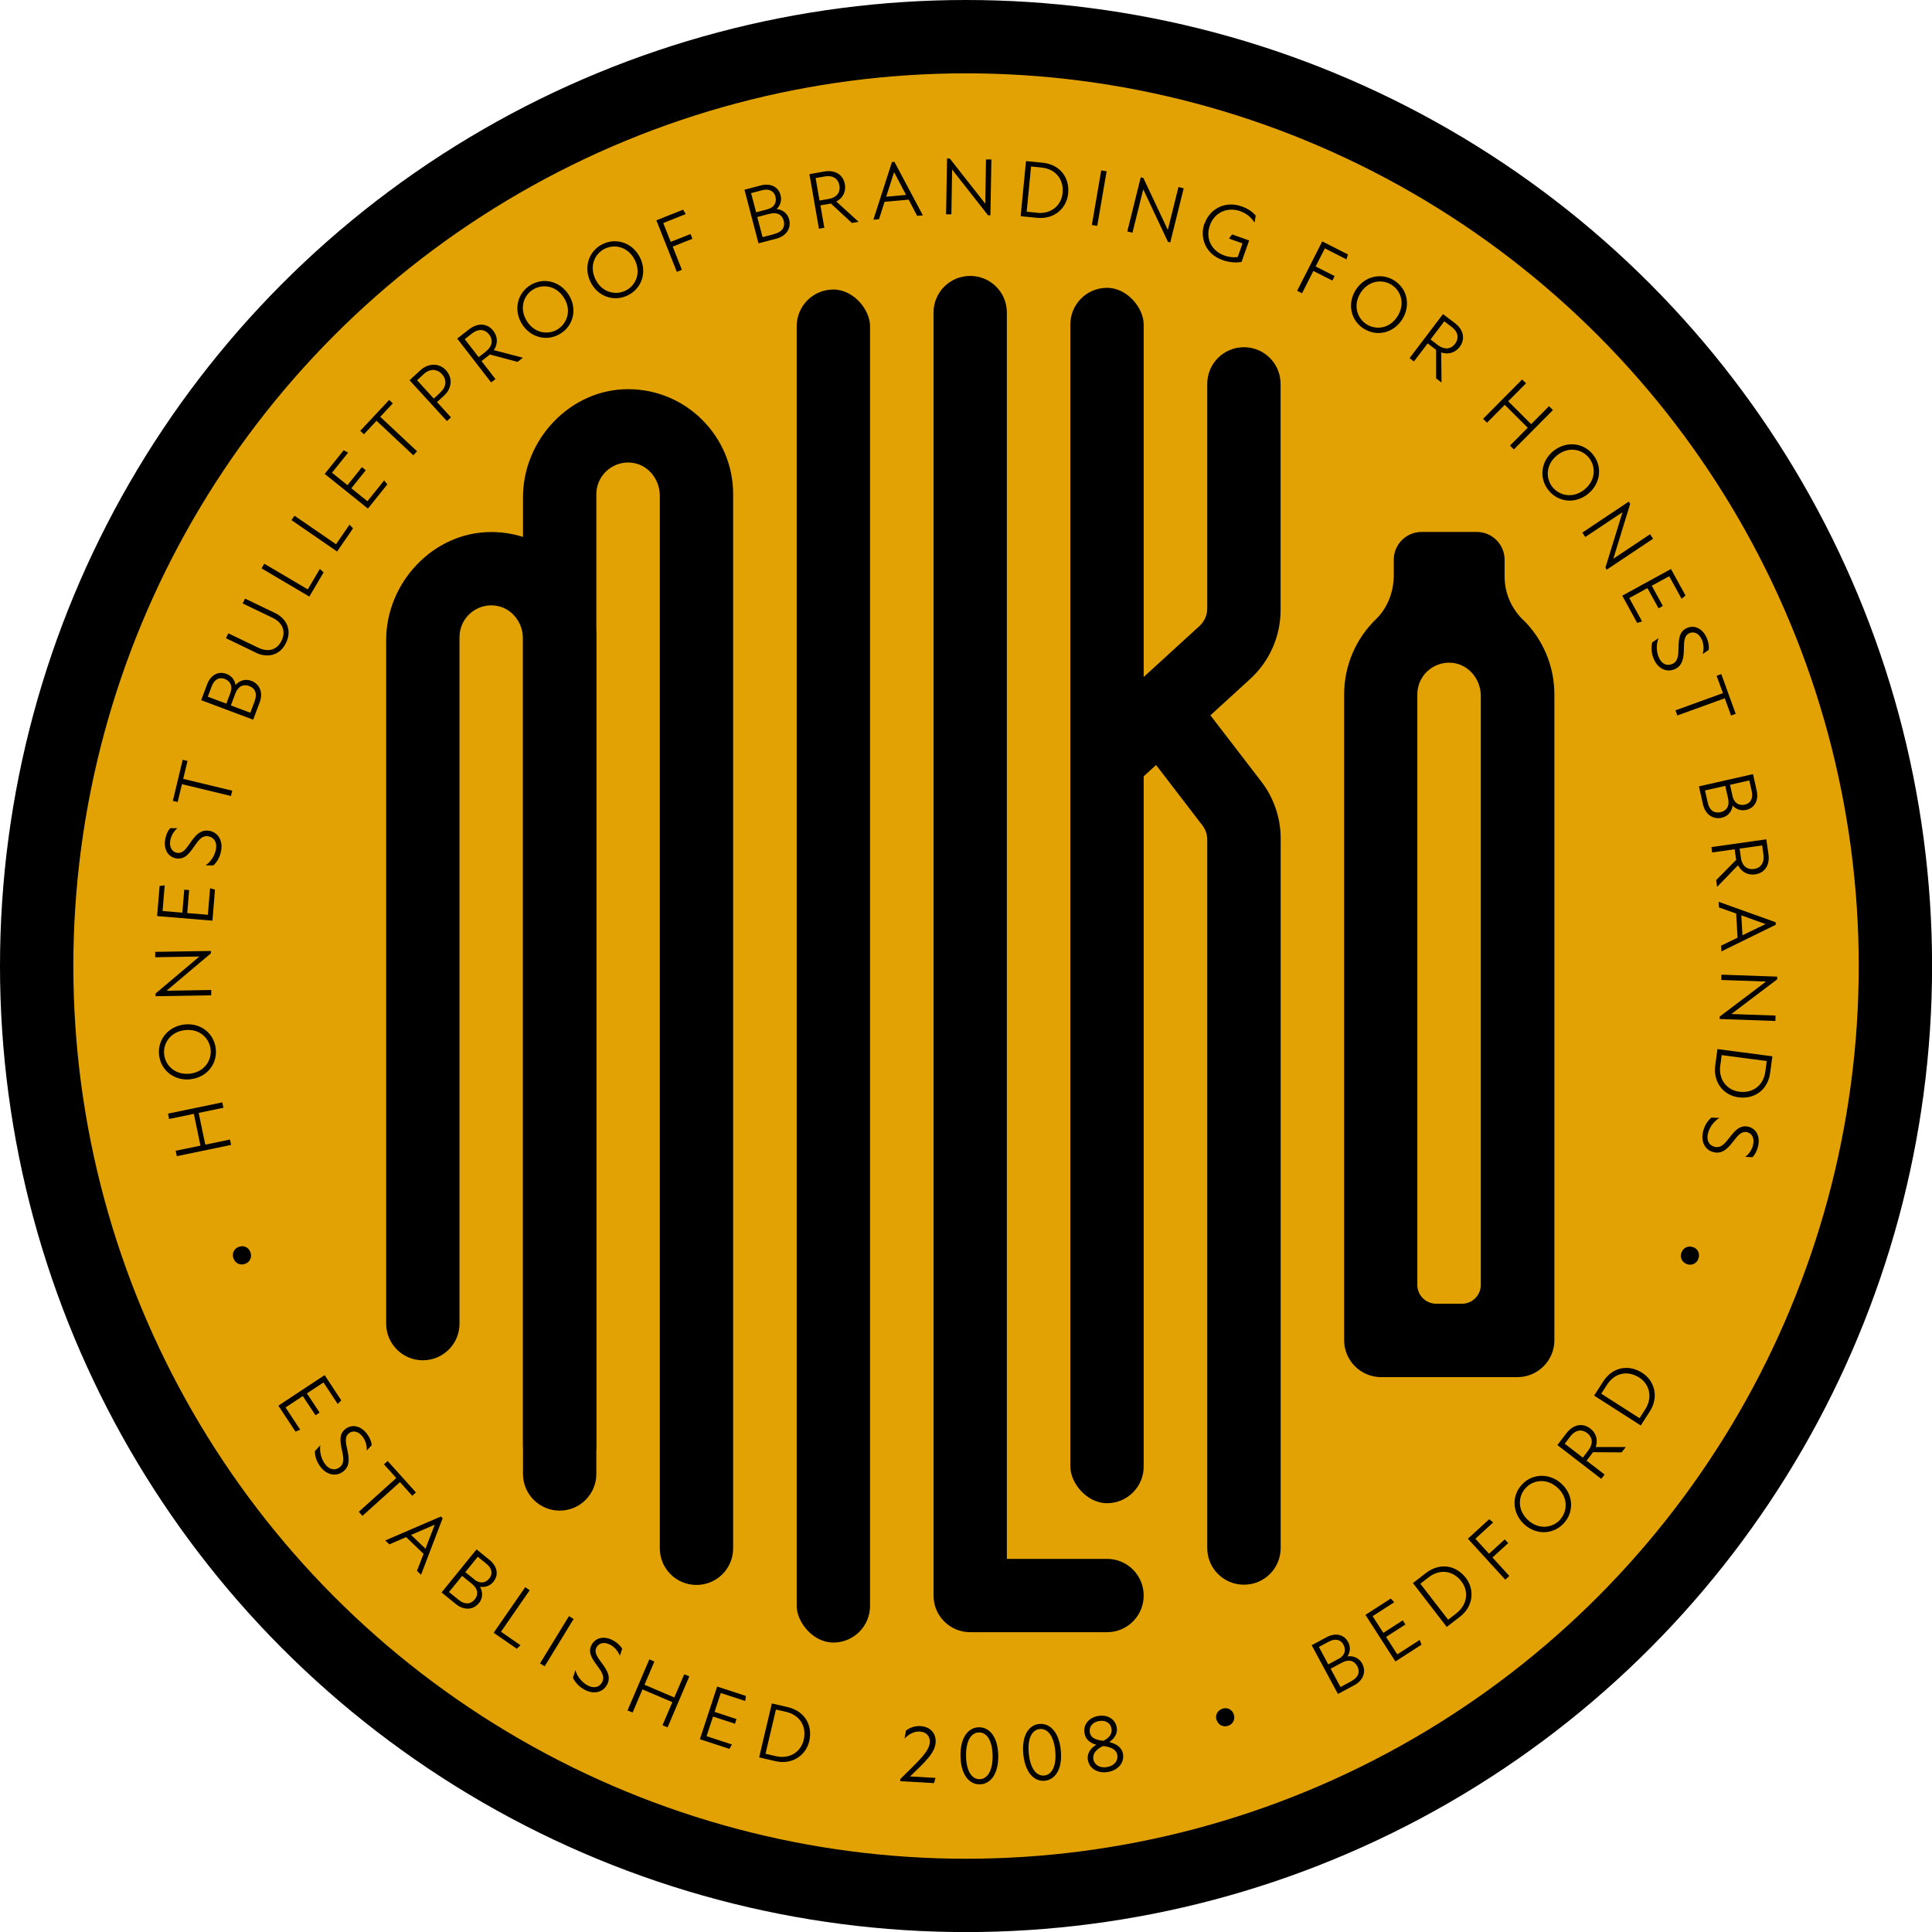 <svg xmlns="http://www.w3.org/2000/svg" id="Layer_2" viewBox="0 0 237.09 237.09"><defs><style>.cls-1{fill:#e2a203;stroke:#000;stroke-miterlimit:10;stroke-width:9px;}.cls-2{stroke-width:0px;}</style></defs><g id="Layer_1-2"><circle class="cls-1" cx="118.55" cy="118.55" r="114.05"></circle><path class="cls-2" d="m30.1,155.09c-.59.23-1.2-.03-1.44-.64-.23-.59.03-1.2.62-1.43.6-.24,1.21.03,1.44.62.24.61-.03,1.22-.62,1.45Z"></path><path class="cls-2" d="m24.38,136.57l.81,3.9,3.03-.63.14.66-6.66,1.38-.14-.66,3.04-.63-.81-3.9-3.04.63-.13-.66,6.66-1.38.14.66-3.03.63Z"></path><path class="cls-2" d="m23.36,132.45c-1.97.21-3.64-1.1-3.84-3-.2-1.91,1.17-3.52,3.14-3.73,1.97-.21,3.62,1.09,3.82,3,.2,1.9-1.15,3.52-3.12,3.72Zm2.49-3.66c-.14-1.36-1.33-2.57-3.12-2.38-1.81.19-2.73,1.61-2.59,2.97.14,1.35,1.33,2.57,3.14,2.38,1.79-.19,2.71-1.62,2.57-2.97Z"></path><path class="cls-2" d="m20.46,121.56v.02s5.46-.09,5.46-.09v.65s-6.83.11-6.83.11v-.33s5.36-4.52,5.36-4.52v-.02l-5.4.09v-.66s6.83-.11,6.83-.11v.29s-5.42,4.57-5.42,4.57Z"></path><path class="cls-2" d="m19.28,112.42l.31-3.7.62-.07-.26,3.15,2.43.2.23-2.82.6.05-.23,2.82,2.53.21.27-3.26.6.18-.31,3.8-6.78-.56Z"></path><path class="cls-2" d="m26.16,106.2h-.94c.69-.46,1.17-1.28,1.29-2.03.13-.8-.23-1.42-.95-1.54-.76-.12-1.17.43-1.7,1.2-.63.91-1.19,1.67-2.22,1.51-1.01-.16-1.57-1.1-1.37-2.31.08-.5.3-1.05.62-1.4h.88c-.53.45-.8,1.04-.88,1.54-.14.87.28,1.4.85,1.49.75.12,1.19-.64,1.67-1.32.61-.88,1.22-1.55,2.24-1.39,1.13.18,1.68,1.22,1.5,2.36-.11.66-.36,1.32-.96,1.89Z"></path><path class="cls-2" d="m22.33,96.22l-.53,2.2-.59-.14,1.21-5.04.59.14-.53,2.2,6.02,1.45-.16.65-6.02-1.45Z"></path><path class="cls-2" d="m24.69,85.92l.72-1.92c.41-1.11,1.33-1.7,2.39-1.3.69.26,1.03.84,1.1,1.37.44-.51,1.16-.82,1.94-.52,1.06.4,1.46,1.47,1.03,2.63l-.8,2.14-6.37-2.39Zm3.59-.92c.28-.74.04-1.4-.71-1.69-.68-.26-1.29.1-1.59.91l-.48,1.28,2.28.85.51-1.36Zm2.98,1.02c.34-.91.05-1.56-.67-1.83-.74-.28-1.38.03-1.72.94l-.54,1.44,2.39.9.54-1.44Z"></path><path class="cls-2" d="m31.4,80.09l-3.67-1.77.29-.6,3.66,1.76c1.22.59,2.32.3,2.88-.87.55-1.15.11-2.21-1.1-2.79l-3.68-1.77.29-.59,3.68,1.77c1.4.67,2.11,2.08,1.36,3.65-.77,1.59-2.31,1.89-3.71,1.22Z"></path><path class="cls-2" d="m32.09,69.76l.34-.58,5.34,3.15,1.48-2.51.46.42-1.75,2.97-5.86-3.46Z"></path><path class="cls-2" d="m35.76,63.84l.38-.55,5.1,3.5,1.65-2.4.43.45-1.95,2.84-5.6-3.85Z"></path><path class="cls-2" d="m39.85,58.15l2.32-2.89.55.29-1.98,2.46,1.9,1.53,1.77-2.21.47.38-1.77,2.21,1.98,1.59,2.05-2.55.39.48-2.38,2.97-5.3-4.25Z"></path><path class="cls-2" d="m46.2,51.64l-1.54,1.65-.45-.42,3.55-3.79.44.42-1.54,1.65,4.52,4.23-.46.49-4.51-4.23Z"></path><path class="cls-2" d="m50.27,46.65l1.34-1.23c.97-.88,2.29-.89,3.12.02.86.95.72,2.24-.25,3.12l-.85.78,1.71,1.88-.5.45-4.59-5.02Zm3.77,1.5c.74-.67.83-1.53.19-2.24-.62-.68-1.5-.68-2.23,0l-.82.75,2.05,2.25.81-.74Z"></path><path class="cls-2" d="m56.12,41.54l1.45-1.13c1.12-.86,2.27-.71,2.97.19.56.73.57,1.62.06,2.37l3.57.93-.66.51-3.4-.91s-.09.08-.14.12l-.88.69,1.71,2.21-.53.41-4.16-5.38Zm3.5,1.6c.77-.6.95-1.38.41-2.08-.56-.72-1.37-.71-2.08-.16l-.92.72,1.71,2.21.89-.69Z"></path><path class="cls-2" d="m64.08,39.8c-1.07-1.67-.65-3.75.96-4.78,1.62-1.03,3.67-.53,4.74,1.14s.65,3.73-.97,4.76c-1.61,1.03-3.66.55-4.73-1.12Zm4.39.59c1.15-.74,1.7-2.34.73-3.86-.98-1.53-2.66-1.71-3.82-.98-1.15.73-1.69,2.34-.71,3.88.97,1.52,2.66,1.69,3.81.96Z"></path><path class="cls-2" d="m72.48,34.62c-.89-1.77-.26-3.8,1.45-4.65,1.72-.86,3.71-.15,4.6,1.62.89,1.77.26,3.78-1.46,4.64-1.71.86-3.7.17-4.59-1.6Zm4.3,1.04c1.23-.61,1.93-2.15,1.12-3.76-.82-1.63-2.47-1.98-3.7-1.37-1.22.61-1.93,2.15-1.11,3.78.81,1.61,2.47,1.96,3.69,1.35Z"></path><path class="cls-2" d="m80.54,27.04l3.29-1.31.32.54-2.76,1.1.92,2.31,2.43-.96.23.58-2.42.96,1.13,2.85-.62.25-2.51-6.32Z"></path><path class="cls-2" d="m91.37,23.28l1.98-.52c1.14-.3,2.16.11,2.44,1.2.19.72-.1,1.33-.49,1.69.67.06,1.33.48,1.54,1.28.29,1.09-.37,2.04-1.55,2.35l-2.21.58-1.72-6.58Zm2.82,2.4c.76-.2,1.17-.77.97-1.56-.18-.71-.82-1-1.66-.77l-1.33.35.62,2.35,1.4-.37Zm.88,3.02c.94-.25,1.3-.86,1.11-1.6-.2-.76-.82-1.11-1.76-.86l-1.49.39.65,2.47,1.49-.39Z"></path><path class="cls-2" d="m99.33,21.37l1.81-.32c1.39-.24,2.34.43,2.54,1.56.16.91-.25,1.7-1.05,2.12l2.73,2.49-.82.14-2.58-2.39c-.06.02-.12.03-.18.04l-1.1.19.48,2.75-.66.12-1.17-6.7Zm2.35,3.05c.96-.17,1.49-.78,1.33-1.66-.16-.9-.88-1.27-1.77-1.11l-1.15.2.48,2.76,1.1-.19Z"></path><path class="cls-2" d="m109.46,19.89l.3-.03,3.49,6.57-.7.06-1.04-1.99-2.96.26-.68,2.14-.69.06,2.28-7.08Zm1.73,4.03l-1.47-2.8h0s-.97,3.02-.97,3.02l2.45-.22Z"></path><path class="cls-2" d="m116.86,20.84h-.02l-.09,5.46h-.65s.12-6.85.12-6.85h.33s4.34,5.52,4.34,5.52h.02l.09-5.4h.66s-.12,6.85-.12,6.85h-.29s-4.38-5.58-4.38-5.58Z"></path><path class="cls-2" d="m125.92,19.77l2.02.2c2.11.21,3.34,1.79,3.14,3.78-.17,1.78-1.68,3.19-3.81,2.98l-2.02-.2.66-6.76Zm1.35,6.35c1.68.17,2.98-.87,3.13-2.44.16-1.67-.86-2.95-2.59-3.12l-1.28-.13-.54,5.55,1.28.13Z"></path><path class="cls-2" d="m135.14,20.91l.66.11-1.15,6.7-.66-.11,1.15-6.7Z"></path><path class="cls-2" d="m140.31,23.27h-.02s-1.32,5.29-1.32,5.29l-.63-.16,1.65-6.64.32.08,2.99,6.35h.02s1.3-5.24,1.3-5.24l.64.16-1.65,6.64-.28-.07-3.02-6.42Z"></path><path class="cls-2" d="m147.83,27.43c.65-1.84,2.56-2.81,4.54-2.1.8.28,1.35.68,1.73,1.13l-.15.86c-.41-.66-.98-1.13-1.77-1.41-1.44-.51-3.1.04-3.71,1.75-.56,1.58.18,3.13,1.79,3.7.51.18,1.07.26,1.63.19l.59-1.68-1.66-.59.38-.51,2.09.74-.93,2.63c-.69.13-1.52.07-2.35-.23-2.04-.72-2.83-2.71-2.2-4.49Z"></path><path class="cls-2" d="m162.27,29.63l3.15,1.6-.19.6-2.65-1.35-1.13,2.22,2.33,1.18-.28.55-2.33-1.18-1.39,2.74-.6-.3,3.08-6.06Z"></path><path class="cls-2" d="m166.36,35.6c1.05-1.68,3.1-2.2,4.72-1.19,1.63,1.01,2.06,3.08,1.01,4.76-1.05,1.68-3.08,2.19-4.71,1.18-1.62-1.01-2.07-3.07-1.02-4.75Zm1.36,4.21c1.16.72,2.84.52,3.79-1.01.96-1.54.4-3.14-.76-3.86-1.15-.72-2.84-.52-3.8,1.02-.95,1.53-.38,3.13.77,3.85Z"></path><path class="cls-2" d="m177.07,38.54l1.47,1.11c1.12.85,1.27,2.01.59,2.92-.56.73-1.42.97-2.27.68l.04,3.69-.66-.5v-3.52c-.06-.03-.11-.06-.15-.1l-.89-.68-1.69,2.22-.53-.41,4.11-5.42Zm-.63,3.8c.78.59,1.58.56,2.12-.15.55-.72.33-1.51-.39-2.05l-.93-.71-1.69,2.23.89.68Z"></path><path class="cls-2" d="m187.48,52.49l-2.82-2.81-2.18,2.19-.48-.47,4.79-4.83.48.47-2.19,2.2,2.82,2.81,2.19-2.2.48.47-4.79,4.83-.48-.47,2.18-2.19Z"></path><path class="cls-2" d="m190.6,55.37c1.53-1.26,3.65-1.1,4.86.38,1.22,1.48.97,3.58-.56,4.84-1.53,1.26-3.62,1.09-4.84-.39-1.22-1.47-.99-3.57.54-4.83Zm-.06,4.43c.87,1.06,2.53,1.4,3.92.26,1.41-1.16,1.38-2.85.51-3.91-.87-1.05-2.53-1.4-3.93-.24-1.39,1.14-1.36,2.85-.5,3.9Z"></path><path class="cls-2" d="m199.09,62.89v-.02s-4.55,3.03-4.55,3.03l-.36-.54,5.69-3.8.18.27-2.06,6.71v.02s4.5-3,4.5-3l.37.55-5.69,3.8-.16-.24,2.09-6.78Z"></path><path class="cls-2" d="m205.06,69.83l1.78,3.25-.48.4-1.52-2.77-2.14,1.17,1.36,2.48-.53.29-1.36-2.48-2.23,1.22,1.57,2.87-.6.18-1.83-3.34,5.97-3.27Z"></path><path class="cls-2" d="m202.75,78.84l.78-.53c-.32.78-.26,1.72.05,2.41.33.74.97,1.06,1.64.76.7-.32.74-1,.76-1.93.03-1.11.07-2.05,1.03-2.48.93-.42,1.91.06,2.42,1.18.21.46.33,1.04.25,1.51l-.73.5c.19-.68.1-1.32-.11-1.78-.36-.8-1.01-1.01-1.53-.78-.69.31-.65,1.19-.67,2.02-.02,1.06-.17,1.96-1.1,2.39-1.05.47-2.07-.09-2.55-1.15-.28-.61-.42-1.3-.24-2.11Z"></path><path class="cls-2" d="m211.43,85.05l-.77-2.12.57-.21,1.77,4.88-.57.21-.77-2.12-5.82,2.11-.23-.63,5.82-2.11Z"></path><path class="cls-2" d="m215.12,94.99l.45,2c.26,1.15-.18,2.15-1.28,2.4-.72.16-1.32-.14-1.67-.54-.08.67-.52,1.32-1.33,1.5-1.1.25-2.03-.43-2.3-1.63l-.5-2.22,6.63-1.5Zm-5.55,3.52c.21.95.81,1.33,1.57,1.16.77-.17,1.14-.78.92-1.73l-.34-1.5-2.49.56.34,1.5Zm3.05-.79c.17.77.73,1.2,1.52,1.02.71-.16,1.02-.79.83-1.63l-.3-1.34-2.37.54.32,1.41Z"></path><path class="cls-2" d="m216.76,103l.26,1.82c.2,1.4-.51,2.33-1.64,2.48-.91.13-1.69-.31-2.09-1.12l-2.57,2.65-.12-.82,2.47-2.5c-.02-.06-.03-.12-.04-.18l-.16-1.11-2.76.39-.09-.66,6.73-.95Zm-3.13,2.25c.14.97.73,1.51,1.61,1.39.9-.13,1.29-.84,1.17-1.73l-.16-1.16-2.77.39.16,1.11Z"></path><path class="cls-2" d="m217.9,113.18l.02.3-6.67,3.27-.04-.7,2.02-.98-.17-2.96-2.11-.75-.04-.69,7,2.51Zm-4.08,1.6l2.85-1.38h0s-2.98-1.07-2.98-1.07l.14,2.46Z"></path><path class="cls-2" d="m216.69,120.47v-.02s-5.46-.19-5.46-.19l.02-.65,6.84.24v.33s-5.6,4.24-5.6,4.24v.02l5.4.19-.02.66-6.84-.24v-.29s5.66-4.28,5.66-4.28Z"></path><path class="cls-2" d="m217.5,129.63l-.27,2.01c-.28,2.1-1.91,3.28-3.89,3.02-1.78-.23-3.13-1.79-2.85-3.91l.27-2.01,6.75.89Zm-6.4,1.13c-.22,1.68.77,3.01,2.33,3.21,1.67.22,2.98-.76,3.21-2.48l.17-1.28-5.53-.73-.17,1.28Z"></path><path class="cls-2" d="m210.05,137.15l.94.04c-.72.44-1.24,1.22-1.41,1.96-.17.79.14,1.43.86,1.59.75.17,1.2-.36,1.77-1.1.68-.87,1.28-1.6,2.31-1.38,1,.22,1.5,1.19,1.23,2.39-.11.5-.36,1.03-.7,1.36l-.88-.04c.56-.43.87-1,.97-1.5.19-.86-.2-1.42-.76-1.54-.74-.16-1.23.57-1.74,1.22-.66.84-1.31,1.47-2.31,1.25-1.12-.25-1.6-1.32-1.35-2.45.14-.65.44-1.3,1.07-1.83Z"></path><path class="cls-2" d="m207.8,153.05c.59.23.85.84.61,1.45-.23.58-.84.85-1.43.62-.59-.24-.86-.84-.63-1.43.24-.6.85-.87,1.44-.63Z"></path><path class="cls-2" d="m39.84,168.75l2.04,3.1-.44.44-1.74-2.64-2.04,1.34,1.56,2.36-.5.33-1.56-2.36-2.12,1.4,1.8,2.73-.58.23-2.1-3.18,5.68-3.75Z"></path><path class="cls-2" d="m38.67,178.05l.64-.69c-.13.83.14,1.74.6,2.34.49.64,1.19.81,1.77.36.61-.47.49-1.15.29-2.06-.23-1.08-.4-2.01.43-2.65.81-.62,1.87-.38,2.62.59.31.4.56.93.59,1.41l-.6.65c.03-.7-.21-1.3-.52-1.71-.54-.7-1.21-.76-1.67-.41-.6.46-.35,1.31-.18,2.12.22,1.04.29,1.95-.53,2.58-.91.7-2.04.38-2.75-.53-.41-.53-.71-1.17-.72-2Z"></path><path class="cls-2" d="m48.63,181.38l-1.51-1.68.45-.41,3.47,3.86-.45.41-1.51-1.68-4.6,4.14-.45-.5,4.6-4.14Z"></path><path class="cls-2" d="m54.1,186.1l.22.21-2.65,6.94-.5-.48.81-2.09-2.14-2.05-2.06.89-.5-.48,6.83-2.94Zm-1.89,3.96l1.14-2.95h0s-2.91,1.25-2.91,1.25l1.78,1.7Z"></path><path class="cls-2" d="m58.48,190.14l1.59,1.29c.92.74,1.19,1.8.48,2.68-.47.57-1.13.71-1.65.61.34.58.4,1.36-.12,2-.71.88-1.86.91-2.82.14l-1.77-1.44,4.29-5.28Zm-2.18,6.2c.75.61,1.46.54,1.95-.05.5-.61.41-1.32-.34-1.93l-1.2-.97-1.61,1.98,1.2.97Zm1.92-2.5c.61.5,1.32.49,1.83-.14.46-.57.32-1.25-.36-1.8l-1.06-.86-1.53,1.89,1.13.91Z"></path><path class="cls-2" d="m64.45,194.77l.55.38-3.52,5.09,2.39,1.66-.45.43-2.84-1.96,3.87-5.59Z"></path><path class="cls-2" d="m69.82,198.33l.57.35-3.55,5.8-.57-.35,3.55-5.8Z"></path><path class="cls-2" d="m70.32,205.86l.29-.9c.23.81.84,1.52,1.52,1.88.72.38,1.42.24,1.76-.4.36-.68-.03-1.25-.58-2-.66-.89-1.2-1.67-.71-2.59.48-.9,1.55-1.13,2.63-.55.45.24.89.62,1.12,1.04l-.28.84c-.27-.65-.73-1.1-1.18-1.34-.78-.41-1.42-.19-1.69.32-.36.67.22,1.34.71,2.01.63.86,1.07,1.65.59,2.56-.54,1.02-1.7,1.19-2.72.65-.59-.31-1.13-.77-1.48-1.52Z"></path><path class="cls-2" d="m82.5,208.88l-3.66-1.56-1.21,2.84-.62-.26,2.67-6.26.62.26-1.21,2.85,3.66,1.56,1.22-2.85.62.26-2.67,6.26-.62-.26,1.21-2.84Z"></path><path class="cls-2" d="m88,206.97l3.53,1.15-.08.62-3-.98-.76,2.32,2.69.88-.19.57-2.69-.88-.79,2.41,3.11,1.02-.31.54-3.62-1.19,2.12-6.46Z"></path><path class="cls-2" d="m94.71,209.04l1.98.46c2.06.49,3.07,2.22,2.62,4.17-.41,1.74-2.09,2.94-4.17,2.45l-1.98-.46,1.56-6.62Zm.49,6.47c1.64.39,3.07-.47,3.43-2,.38-1.64-.46-3.04-2.15-3.43l-1.26-.29-1.28,5.43,1.26.29Z"></path><path class="cls-2" d="m113.29,215.44c.48-.57.78-1.1.82-1.63.04-.74-.44-1.28-1.24-1.32-.77-.04-1.42.39-1.87.87l.18-.99c.4-.3.97-.59,1.76-.55,1.26.07,1.94.93,1.88,1.99-.08,1.29-1.24,2.36-3.14,4.19l3.12.18-.18.64-4.15-.24.02-.27c.67-.66,2.09-2.02,2.81-2.87Z"></path><path class="cls-2" d="m117.87,215.51c-.04-2.31.96-3.52,2.25-3.54,1.29-.02,2.34,1.15,2.38,3.46.04,2.3-.97,3.52-2.26,3.54-1.29.02-2.33-1.16-2.37-3.46Zm2.36,2.83c.94-.02,1.61-1.05,1.58-2.9-.03-1.87-.72-2.86-1.68-2.84-.96.02-1.61,1.03-1.58,2.9.03,1.85.72,2.86,1.68,2.84Z"></path><path class="cls-2" d="m125.58,215.26c-.22-2.3.68-3.58,1.96-3.7,1.28-.12,2.42.96,2.64,3.26.22,2.29-.69,3.58-1.97,3.71-1.28.12-2.41-.97-2.63-3.26Zm2.57,2.63c.93-.09,1.52-1.17,1.35-3.01-.18-1.86-.94-2.79-1.9-2.7s-1.53,1.15-1.35,3.01c.18,1.84.94,2.79,1.9,2.7Z"></path><path class="cls-2" d="m133.5,216.02c-.13-.76.25-1.44,1.04-1.91-.65-.18-1.3-.55-1.45-1.41-.19-1.06.55-1.92,1.66-2.12,1.12-.2,2.11.36,2.29,1.4.13.74-.25,1.36-.92,1.8.9.23,1.55.66,1.69,1.46.18,1.05-.57,1.99-1.83,2.21s-2.29-.41-2.47-1.44Zm1.87-2.38c.75-.35,1.15-.87,1.03-1.52-.12-.68-.73-1.06-1.53-.92-.81.14-1.25.71-1.13,1.39.14.78.86.92,1.62,1.04Zm.49,3.21c.88-.15,1.38-.78,1.25-1.48-.15-.87-1.17-1.03-1.75-1.1-.85.38-1.3.97-1.19,1.61.12.7.81,1.13,1.68.97Z"></path><path class="cls-2" d="m149.3,211.1c-.21-.6.08-1.19.7-1.41.6-.21,1.19.08,1.4.68.21.6-.08,1.2-.67,1.41-.61.21-1.21-.08-1.42-.68Z"></path><path class="cls-2" d="m160.98,201.89l1.8-.97c1.04-.56,2.12-.41,2.66.59.35.65.22,1.31-.08,1.76.66-.1,1.41.15,1.8.88.54,1,.13,2.07-.96,2.65l-2.01,1.08-3.23-5.99Zm3.31,1.67c.7-.38.96-1.03.57-1.74-.35-.64-1.03-.77-1.8-.36l-1.21.65,1.15,2.14,1.28-.69Zm1.57,2.73c.85-.46,1.07-1.14.7-1.82-.38-.7-1.06-.88-1.91-.42l-1.36.73,1.21,2.25,1.36-.73Z"></path><path class="cls-2" d="m167.55,198.18l3.12-2.01.43.45-2.66,1.71,1.32,2.05,2.38-1.53.33.5-2.38,1.53,1.38,2.14,2.75-1.77.22.58-3.2,2.06-3.68-5.72Z"></path><path class="cls-2" d="m173.39,194.27l1.61-1.24c1.68-1.29,3.66-.98,4.88.6,1.09,1.42.96,3.48-.73,4.78l-1.61,1.24-4.15-5.38Zm5.33,3.71c1.34-1.03,1.57-2.68.62-3.92-1.03-1.33-2.64-1.56-4.02-.5l-1.02.79,3.41,4.42,1.02-.79Z"></path><path class="cls-2" d="m180.14,188.82l2.61-2.38.49.39-2.19,2,1.68,1.84,1.93-1.76.42.46-1.93,1.76,2.07,2.27-.5.45-4.58-5.02Z"></path><path class="cls-2" d="m187.04,187.05c-1.45-1.34-1.58-3.46-.28-4.86,1.3-1.41,3.42-1.44,4.87-.1s1.57,3.44.27,4.85c-1.3,1.4-3.4,1.46-4.86.11Zm4.39-.54c.93-1.01,1.05-2.69-.27-3.92-1.34-1.24-3.01-.99-3.94.02-.92,1-1.05,2.69.29,3.93,1.32,1.22,3,.97,3.93-.03Z"></path><path class="cls-2" d="m191.12,177.33l1.12-1.46c.86-1.12,2.02-1.26,2.92-.56.73.56.96,1.42.66,2.27h3.69s-.51.65-.51.65l-3.52-.02c-.03.05-.07.1-.1.15l-.68.89,2.21,1.7-.41.53-5.39-4.15Zm3.79.66c.6-.78.57-1.58-.13-2.12-.72-.56-1.5-.34-2.05.37l-.71.93,2.22,1.71.68-.89Z"></path><path class="cls-2" d="m195.63,171.26l1.1-1.71c1.14-1.79,3.12-2.16,4.8-1.08,1.51.97,2.08,2.95.92,4.75l-1.1,1.71-5.73-3.67Zm6.27,1.69c.91-1.42.58-3.05-.74-3.9-1.42-.91-3.02-.58-3.96.89l-.7,1.09,4.7,3.01.7-1.09Z"></path><path class="cls-2" d="m89.97,60.65c0-3.56-1.45-6.78-3.78-9.11-2.33-2.34-5.57-3.79-9.14-3.78-7.08.01-12.87,6.19-12.87,13.27v116.3c0,2.49,2.01,4.5,4.5,4.5h0c2.49,0,4.5-2.01,4.5-4.5V60.65c0-1.07.44-2.05,1.14-2.75.87-.87,2.18-1.34,3.55-1.06,1.84.38,3.1,2.11,3.1,3.99v129.17c0,2.49,2.01,4.5,4.5,4.5h0c2.49,0,4.5-2.01,4.5-4.5V60.65Z"></path><rect class="cls-2" x="97.77" y="35.53" width="9" height="166.04" rx="4.5" ry="4.5"></rect><path class="cls-2" d="m186.95,76.11l-.18-.18c-1.36-1.38-2.13-3.24-2.13-5.19v-2.05c0-1.88-1.53-3.41-3.41-3.41h-6.78c-1.88,0-3.41,1.53-3.41,3.41v1.89c0,2.01-.73,3.99-2.17,5.39-2.42,2.34-3.92,5.63-3.92,9.26v79.23c0,2.5,2.03,4.54,4.54,4.54h16.72c2.5,0,4.54-2.03,4.54-4.54v-79.23c0-3.56-1.44-6.78-3.78-9.12Zm-7.53,83.88h-3.18c-1.27,0-2.31-1.03-2.31-2.31v-72.46c0-1.08.43-2.05,1.14-2.76.77-.75,1.83-1.21,3.01-1.13,2.08.13,3.64,1.98,3.64,4.06v72.29c0,1.27-1.03,2.31-2.31,2.31Z"></path><path class="cls-2" d="m135.85,200.3h-16.79c-2.49,0-4.5-2.01-4.5-4.5V38.36c0-2.49,2.01-4.5,4.5-4.5h0c2.49,0,4.5,2.01,4.5,4.5v152.94h12.29c2.49,0,4.5,2.01,4.5,4.5h0c0,2.49-2.01,4.5-4.5,4.5Z"></path><rect class="cls-2" x="131.35" y="35.32" width="9" height="149.15" rx="4.5" ry="4.5"></rect><path class="cls-2" d="m138.76,96.72l-6.07-6.64,14.52-13.27c.6-.55.94-1.32.94-2.14v-27.56c0-2.49,2.01-4.5,4.5-4.5h0c2.49,0,4.5,2.01,4.5,4.5v27.76c0,3.21-1.35,6.27-3.72,8.44l-14.67,13.41Z"></path><path class="cls-2" d="m152.65,194.47h0c-2.49,0-4.5-2.01-4.5-4.5v-86.93c0-.64-.21-1.26-.6-1.76l-6.64-8.65,7.14-5.48,6.74,8.77c1.53,2,2.37,4.44,2.37,6.96v87.09c0,2.49-2.01,4.5-4.5,4.5Z"></path><path class="cls-2" d="m73.18,78.18c0-3.56-1.45-6.78-3.78-9.11-2.33-2.34-5.57-3.79-9.14-3.78-7.08.01-12.87,6.19-12.87,13.27v83.87c0,2.49,2.01,4.5,4.5,4.5h0c2.49,0,4.5-2.01,4.5-4.5v-84.25c0-1.07.44-2.05,1.14-2.75.87-.87,2.18-1.34,3.55-1.06,1.84.38,3.1,2.11,3.1,3.99v102.52c0,2.49,2.02,4.5,4.5,4.5h0c2.49,0,4.5-2.02,4.5-4.5v-102.7h0Z"></path></g></svg>